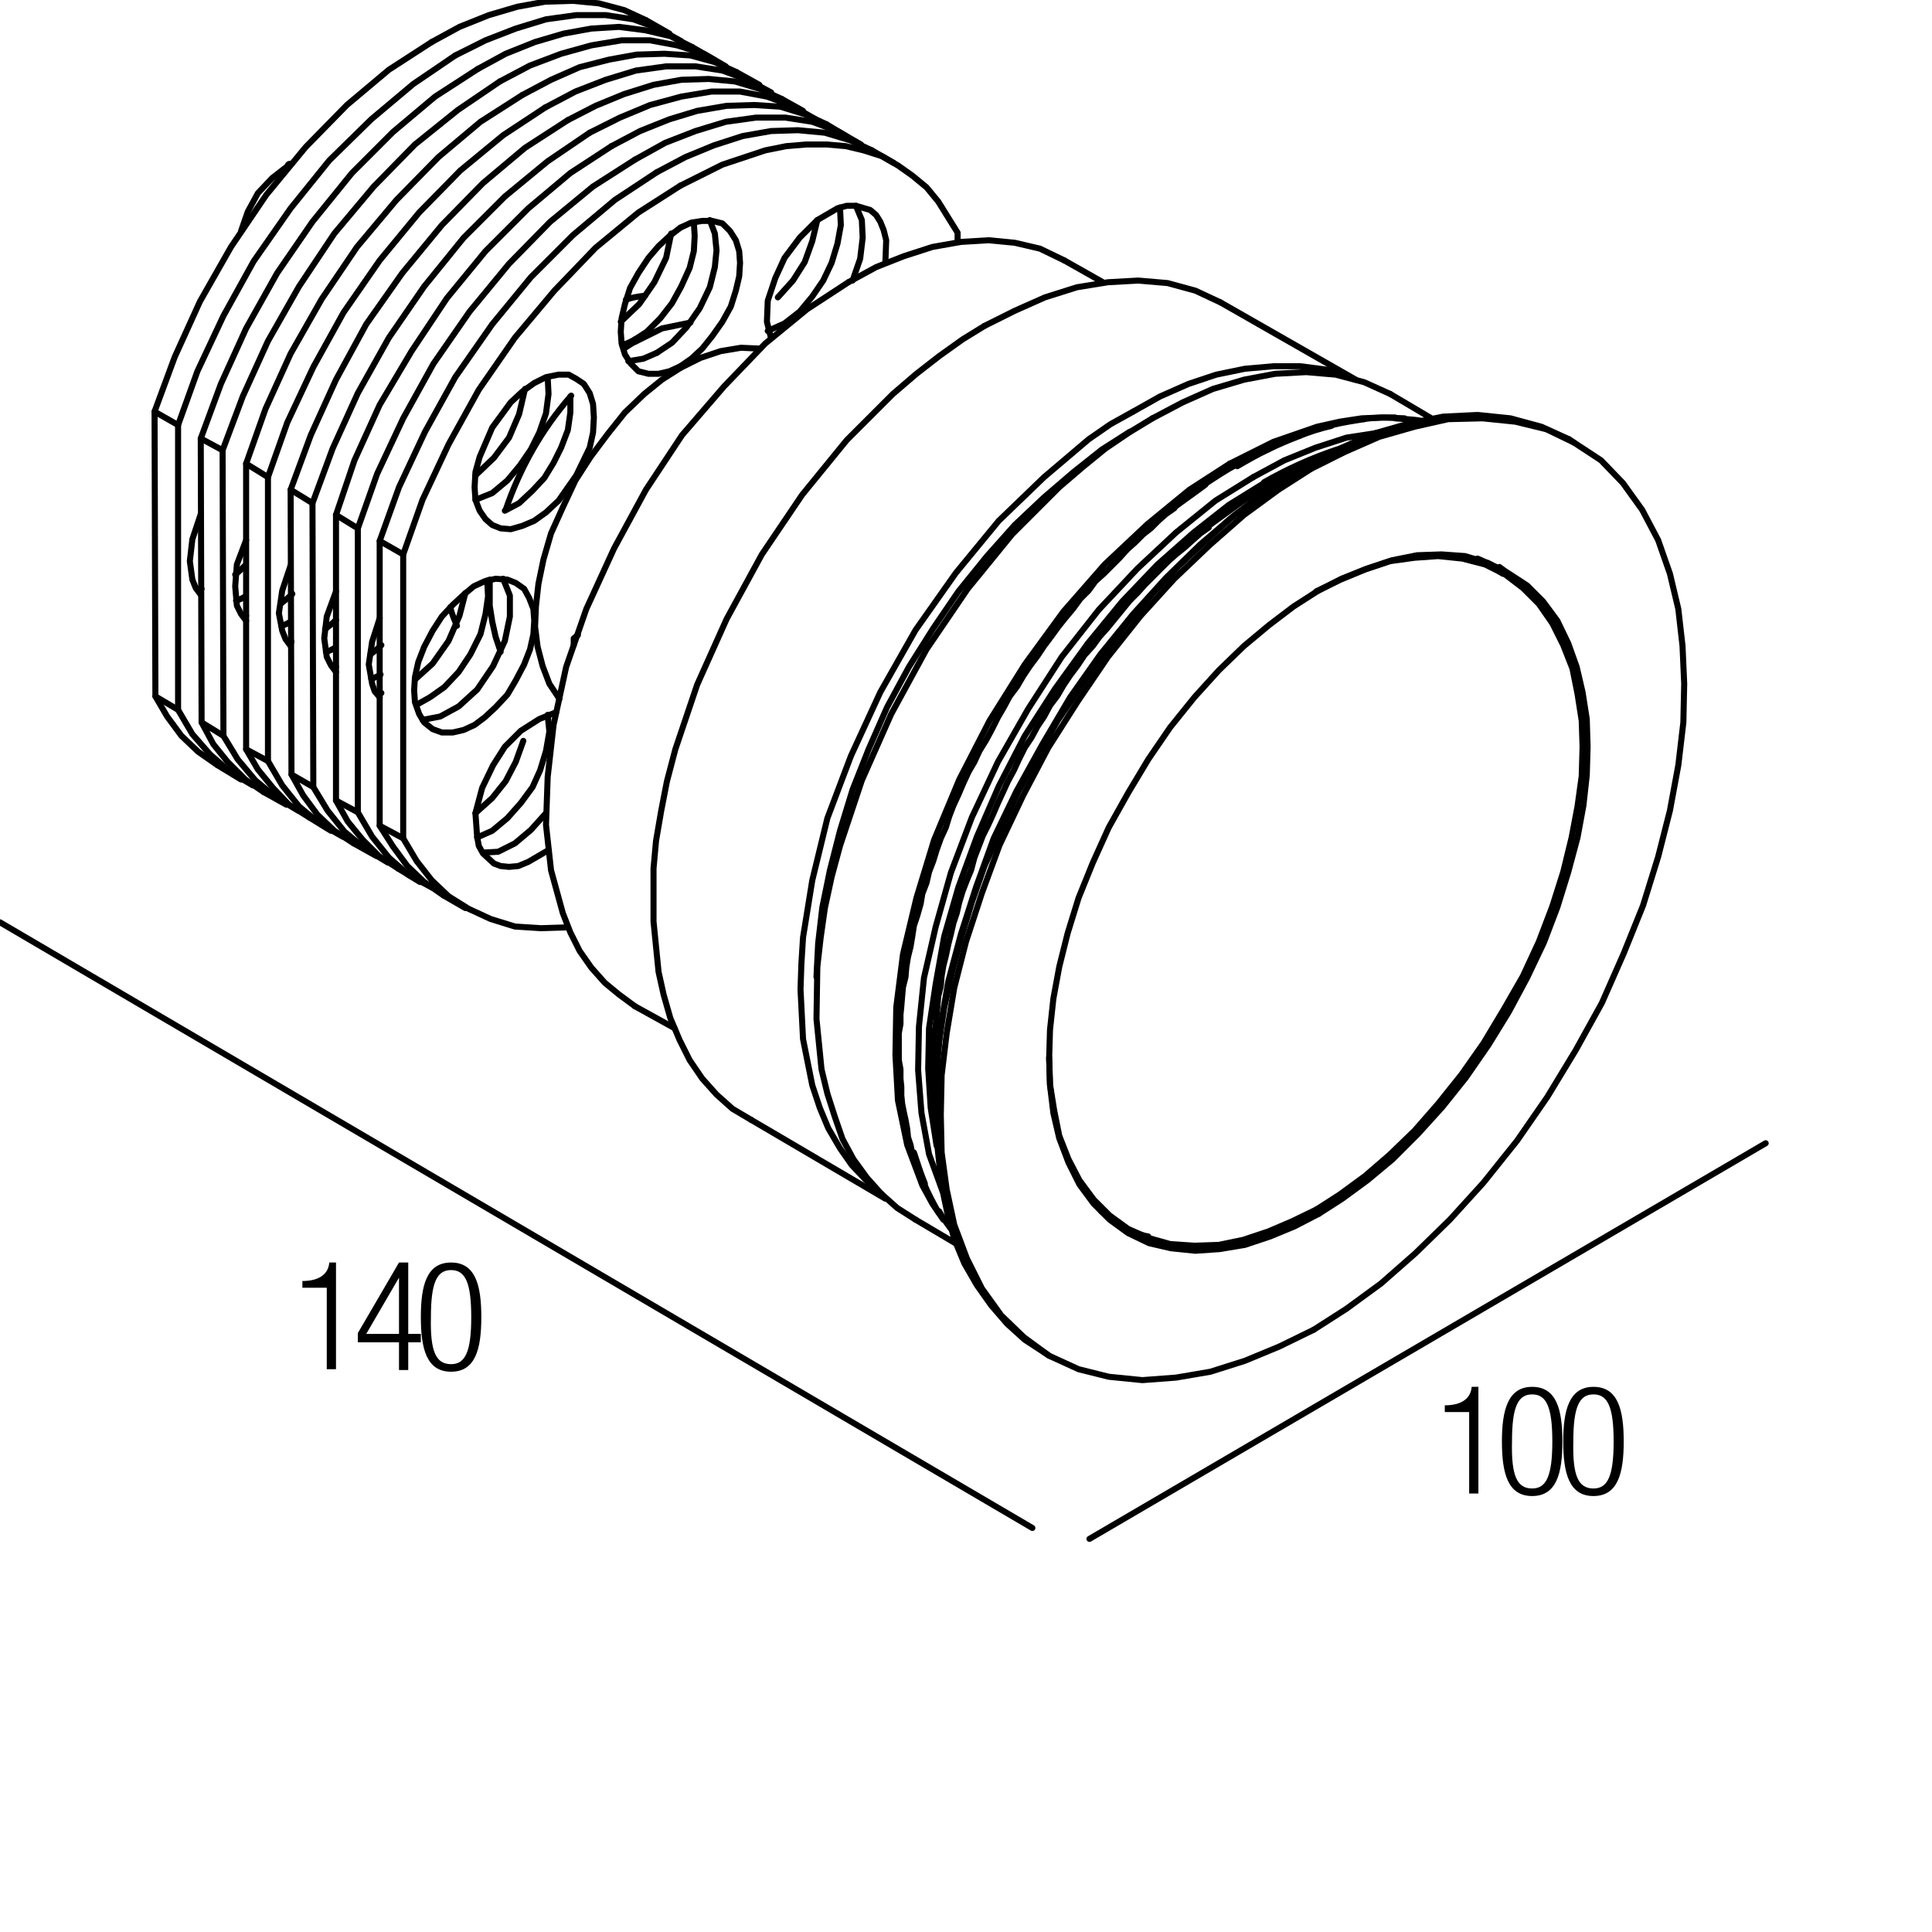 <?xml version="1.0" encoding="utf-8"?>
<!-- Generator: Adobe Illustrator 18.0.0, SVG Export Plug-In . SVG Version: 6.00 Build 0)  -->
<!DOCTYPE svg PUBLIC "-//W3C//DTD SVG 1.1//EN" "http://www.w3.org/Graphics/SVG/1.1/DTD/svg11.dtd">
<svg version="1.1" id="Livello_1" xmlns="http://www.w3.org/2000/svg" xmlns:xlink="http://www.w3.org/1999/xlink" x="0px" y="0px"
	 viewBox="0 0 230 230" enable-background="new 0 0 230 230" xml:space="preserve">
<g>
	<rect x="34.7" y="150.2" fill="none" width="47.3" height="36.7"/>
	<path d="M38.9,153.3H36v-0.8c2.1,0,3.1-0.9,3.2-2.2H40v12.7h-1.1V153.3z"/>
	<path d="M47.5,159.8h-4.9v-1.1l4.9-8.4h1.1v8.5h1.5v1h-1.5v3.3h-1.1V159.8z M47.5,158.8v-6.7h0l-3.9,6.7H47.5z"/>
	<path d="M53.7,150.3c2.9,0,3.6,2.7,3.6,6.5c0,3.8-0.7,6.5-3.6,6.5s-3.6-2.7-3.6-6.5C50.1,153,50.8,150.3,53.7,150.3z M53.7,162.4
		c1.7,0,2.4-1.5,2.4-5.6c0-4.1-0.7-5.6-2.4-5.6s-2.4,1.5-2.4,5.6C51.2,160.9,51.9,162.4,53.7,162.4z"/>
</g>
<g>
	<rect x="170.7" y="165" fill="none" width="47.3" height="36.7"/>
	<path d="M174.9,168.1H172v-0.8c2.1,0,3.1-0.9,3.2-2.2h0.8v12.7h-1.1V168.1z"/>
	<path d="M182.4,165.1c2.9,0,3.6,2.7,3.6,6.5c0,3.8-0.7,6.5-3.6,6.5s-3.6-2.7-3.6-6.5C178.8,167.9,179.5,165.1,182.4,165.1z
		 M182.4,177.2c1.7,0,2.4-1.5,2.4-5.6c0-4.1-0.7-5.6-2.4-5.6s-2.4,1.5-2.4,5.6C179.9,175.7,180.6,177.2,182.4,177.2z"/>
	<path d="M189.7,165.1c2.9,0,3.6,2.7,3.6,6.5c0,3.8-0.7,6.5-3.6,6.5s-3.6-2.7-3.6-6.5C186.1,167.9,186.8,165.1,189.7,165.1z
		 M189.7,177.2c1.7,0,2.4-1.5,2.4-5.6c0-4.1-0.7-5.6-2.4-5.6s-2.4,1.5-2.4,5.6C187.2,175.7,187.9,177.2,189.7,177.2z"/>
</g>
<g>
	<defs>
		<polyline id="SVGID_1_" points="0,229.8 229.8,229.8 229.8,0 0,0 0,229.8 		"/>
	</defs>
	<clipPath id="SVGID_2_">
		<use xlink:href="#SVGID_1_"  overflow="visible"/>
	</clipPath>
	
		<polyline clip-path="url(#SVGID_2_)" fill="none" stroke="#000000" stroke-width="0.72" stroke-linecap="round" stroke-linejoin="round" stroke-miterlimit="10" points="
		72.8,17.4 67.9,20.6 62.9,24.8 57.8,29.9 53.2,35.5 49,41.8 45.2,48.2 42.2,54.8 40,61.3 	"/>
	
		<path clip-path="url(#SVGID_2_)" fill="none" stroke="#000000" stroke-width="0.72" stroke-linecap="round" stroke-linejoin="round" stroke-miterlimit="10" d="
		M131.1,144.2c0.5,0.4,1,0.7,1.5,1"/>
	
		<polyline clip-path="url(#SVGID_2_)" fill="none" stroke="#000000" stroke-width="0.72" stroke-linecap="round" stroke-linejoin="round" stroke-miterlimit="10" points="
		156.7,144 153.8,145.4 151,146.6 148,147.6 145.1,148.2 142.2,148.3 139.3,148.1 136.8,147.4 134.3,146.3 132.1,144.7 130.2,142.8 
		128.5,140.5 127.2,138 126.1,135.2 125.5,132.2 125,129.1 124.9,125.9 	"/>
	
		<path clip-path="url(#SVGID_2_)" fill="none" stroke="#000000" stroke-width="0.72" stroke-linecap="round" stroke-linejoin="round" stroke-miterlimit="10" d="
		M177.5,67.3c-0.5-0.3-1.1-0.6-1.6-0.8"/>
	
		<polyline clip-path="url(#SVGID_2_)" fill="none" stroke="#000000" stroke-width="0.72" stroke-linecap="round" stroke-linejoin="round" stroke-miterlimit="10" points="
		156.7,144 159.5,142.2 162.5,140 165.4,137.5 168.4,134.6 171.2,131.4 174,127.9 176.6,124.2 179,120.2 181.3,116.2 183.2,112.1 
		184.8,107.9 186.1,103.8 187.1,99.7 187.8,96 188.3,92.4 188.4,88.9 188.3,85.8 187.8,82.6 187.2,79.6 186.1,76.8 184.8,74.2 
		183.2,71.9 181.3,70 179.2,68.4 176.8,67.2 174.1,66.5 171.2,66.2 168.4,66.4 165.5,66.8 162.5,67.8 159.6,69 156.7,70.4 	"/>
	
		<path clip-path="url(#SVGID_2_)" fill="none" stroke="#000000" stroke-width="0.72" stroke-linecap="round" stroke-linejoin="round" stroke-miterlimit="10" d="
		M133.5,146.1c1,0.5,2.1,0.9,3.2,1.1"/>
	
		<polyline clip-path="url(#SVGID_2_)" fill="none" stroke="#000000" stroke-width="0.72" stroke-linecap="round" stroke-linejoin="round" stroke-miterlimit="10" points="
		156.8,70.4 154,72.2 151.1,74.4 148.1,76.9 145.1,79.8 142.2,83 139.3,86.6 136.7,90.4 134.3,94.4 132,98.5 130.1,102.7 
		128.4,106.9 127.1,111.1 126.1,115.1 125.4,118.9 125,122.6 124.9,126 125,129.2 125.4,132.5 126.1,135.5 127.2,138.4 128.5,141 
		130.2,143.3 132.1,145.2 134.3,146.8 136.8,148 139.4,148.6 142.3,148.9 145.2,148.7 148.2,148.2 151.2,147.2 154.1,146 157,144.5 
			"/>
	
		<polyline clip-path="url(#SVGID_2_)" fill="none" stroke="#000000" stroke-width="0.72" stroke-linecap="round" stroke-linejoin="round" stroke-miterlimit="10" points="
		137.2,49.8 134.4,51.5 131.6,53.4 128.9,55.6 126.1,58 123.4,60.7 120.5,63.6 115.2,70.1 110.3,77.3 106.1,85 102.6,92.9 
		100,100.7 99,104.4 98.2,108.1 97.7,111.6 97.3,115.1 97.2,121.3 97.8,127.3 98.5,130.2 99.4,133 100.3,135.6 101.6,138 
		103.2,140.2 104.9,142.1 106.8,143.8 109,145.2 	"/>
	
		<polyline clip-path="url(#SVGID_2_)" fill="none" stroke="#000000" stroke-width="0.72" stroke-linecap="round" stroke-linejoin="round" stroke-miterlimit="10" points="
		146.4,55.2 141.6,58.3 136.6,62.4 131.5,67.2 126.6,72.8 122,79.1 117.8,85.8 114.2,92.8 111.2,100 109.1,106.9 107.5,113.6 
		106.7,119.9 106.6,125.6 106.9,131 108,136.3 109.8,141.1 111,143.3 112.3,145.2 	"/>
	
		<polyline clip-path="url(#SVGID_2_)" fill="none" stroke="#000000" stroke-width="0.72" stroke-linecap="round" stroke-linejoin="round" stroke-miterlimit="10" points="
		149.2,56.8 144.7,59.6 140,63.4 135.4,67.7 130.8,72.6 126.4,78.2 122.4,84.4 118.8,90.7 115.7,97.3 113.2,103.9 111.4,110.3 
		110,116.4 109.4,122.2 109.3,127.4 109.7,132.5 110.6,137.4 112.2,141.8 	"/>
	
		<polyline clip-path="url(#SVGID_2_)" fill="none" stroke="#000000" stroke-width="0.72" stroke-linecap="round" stroke-linejoin="round" stroke-miterlimit="10" points="
		150.5,57.5 146.3,60.1 142.1,63.4 137.8,67.2 133.6,71.6 129.5,76.6 125.6,82 122,87.6 118.9,93.6 116.3,99.6 114.1,105.6 
		112.4,111.5 111.4,117.1 110.6,122.4 110.5,127.2 110.8,131.9 111.5,136.4 	"/>
	
		<polyline clip-path="url(#SVGID_2_)" fill="none" stroke="#000000" stroke-width="0.72" stroke-linecap="round" stroke-linejoin="round" stroke-miterlimit="10" points="
		154.9,55.8 151,58.3 147,61.3 142.9,64.8 138.8,68.8 134.9,73.1 131,77.9 127.4,83 124.1,88.6 121,94.2 118.3,99.8 116.2,105.6 
		114.4,111.2 112.9,116.8 112,122 111.5,127 111.4,131.6 	"/>
	
		<polyline clip-path="url(#SVGID_2_)" fill="none" stroke="#000000" stroke-width="0.72" stroke-linecap="round" stroke-linejoin="round" stroke-miterlimit="10" points="
		155.5,55.4 152.5,57.4 149.5,59.4 146.4,61.8 143.3,64.6 140.3,67.4 137.2,70.7 134.2,74.2 131.3,77.9 125.9,85.8 121.2,94.3 
		117.2,103.1 115.7,107.4 114.4,111.7 113.3,115.9 112.4,120 111.8,124 111.5,127.7 111.4,131.2 111.4,134.6 112.1,141.2 
		112.8,144.5 113.6,147.5 114.8,150.4 116.3,153 118,155.4 119.9,157.6 122,159.5 124.3,161 	"/>
	
		<polyline clip-path="url(#SVGID_2_)" fill="none" stroke="#000000" stroke-width="0.72" stroke-linecap="round" stroke-linejoin="round" stroke-miterlimit="10" points="
		156.1,55.8 152.2,58.3 148.1,61.3 144,64.9 139.8,68.9 135.8,73.3 131.9,78.2 128.3,83.5 124.8,89 121.8,94.7 119,100.6 
		116.9,106.3 115,112.1 113.6,117.6 112.7,123 112.1,128 112,132.7 112.1,137.2 112.7,141.6 113.6,145.8 115.1,149.8 116.9,153.4 
		119.2,156.6 121.9,159.2 124.9,161.4 128.4,163 132,163.9 136,164.3 140,164 144.1,163.3 148.2,162 152.3,160.3 156.4,158.3 	"/>
	
		<path clip-path="url(#SVGID_2_)" fill="none" stroke="#000000" stroke-width="0.72" stroke-linecap="round" stroke-linejoin="round" stroke-miterlimit="10" d="
		M181.1,69.7c-0.8-0.8-1.6-1.5-2.6-2.2"/>
	
		<polyline clip-path="url(#SVGID_2_)" fill="none" stroke="#000000" stroke-width="0.72" stroke-linecap="round" stroke-linejoin="round" stroke-miterlimit="10" points="
		156.8,70.4 159.7,68.9 162.7,67.7 165.7,66.7 168.7,66.1 171.6,66 174.4,66.2 177.1,67 179.5,68.2 181.8,69.7 183.7,71.6 
		185.4,73.9 186.7,76.6 187.7,79.4 188.4,82.4 188.9,85.6 189,88.9 188.9,92.3 188.5,95.9 187.8,99.7 186.7,103.8 185.4,108 
		183.8,112.2 181.8,116.4 179.6,120.5 177.2,124.4 174.5,128.3 171.7,131.8 168.8,135 165.8,138 162.8,140.5 159.8,142.7 157,144.5 
			"/>
	
		<polyline clip-path="url(#SVGID_2_)" fill="none" stroke="#000000" stroke-width="0.72" stroke-linecap="round" stroke-linejoin="round" stroke-miterlimit="10" points="
		137.2,49.8 140.8,47.9 144.4,46.3 148.1,45.2 151.8,44.5 155.5,44.3 159,44.6 162.4,45.5 165.5,46.9 	"/>
	
		<polyline clip-path="url(#SVGID_2_)" fill="none" stroke="#000000" stroke-width="0.72" stroke-linecap="round" stroke-linejoin="round" stroke-miterlimit="10" points="
		146.4,55.2 151.6,52.6 156.8,50.8 159.5,50.2 162.1,49.8 164.6,49.7 167.2,49.8 	"/>
	
		<polyline clip-path="url(#SVGID_2_)" fill="none" stroke="#000000" stroke-width="0.72" stroke-linecap="round" stroke-linejoin="round" stroke-miterlimit="10" points="
		149.2,56.8 152.9,54.8 156.6,53.3 160.3,52.1 164.2,51.5 	"/>
	
		<path clip-path="url(#SVGID_2_)" fill="none" stroke="#000000" stroke-width="0.72" stroke-linecap="round" stroke-linejoin="round" stroke-miterlimit="10" d="
		M159.2,53.5c-3,1-5.9,2.3-8.7,3.9"/>
	
		<polyline clip-path="url(#SVGID_2_)" fill="none" stroke="#000000" stroke-width="0.72" stroke-linecap="round" stroke-linejoin="round" stroke-miterlimit="10" points="
		155.5,55.4 159.5,53.4 163.6,51.6 167.8,50.4 171.8,49.6 175.9,49.4 179.8,49.8 183.5,50.8 186.8,52.3 	"/>
	
		<polyline clip-path="url(#SVGID_2_)" fill="none" stroke="#000000" stroke-width="0.72" stroke-linecap="round" stroke-linejoin="round" stroke-miterlimit="10" points="
		156.1,55.8 160.1,53.8 164.2,52 168.4,50.8 172.4,49.9 176.5,49.8 180.4,50.2 184.1,51.1 187.4,52.7 190.6,54.8 193.2,57.5 
		195.5,60.7 197.4,64.3 198.8,68.3 199.8,72.5 200.3,76.9 200.5,81.4 200.4,86 199.8,91.1 198.8,96.5 197.4,102 195.6,107.8 
		193.3,113.5 190.7,119.4 187.6,125 184.2,130.6 180.6,135.8 176.6,140.8 172.6,145.2 168.5,149.2 164.4,152.8 160.3,155.8 
		156.4,158.3 	"/>
	
		<path clip-path="url(#SVGID_2_)" fill="none" stroke="#000000" stroke-width="0.72" stroke-linecap="round" stroke-linejoin="round" stroke-miterlimit="10" d="
		M34.5,19.6c-0.1,0-0.2,0.1-0.2,0.1"/>
	
		<polyline clip-path="url(#SVGID_2_)" fill="none" stroke="#000000" stroke-width="0.72" stroke-linecap="round" stroke-linejoin="round" stroke-miterlimit="10" points="
		51.4,5 46.3,8.3 41.3,12.5 36.4,17.5 31.7,23.2 27.5,29.4 23.8,35.9 20.8,42.5 18.4,49 18.5,82.9 19.9,85.3 21.6,87.6 23.6,89.5 
		25.9,91.1 	"/>
	
		<path clip-path="url(#SVGID_2_)" fill="none" stroke="#000000" stroke-width="0.72" stroke-linecap="round" stroke-linejoin="round" stroke-miterlimit="10" d="
		M28,68.4c0.4-0.3,0.8-0.7,1.2-1.1"/>
	
		<path clip-path="url(#SVGID_2_)" fill="none" stroke="#000000" stroke-width="0.72" stroke-linecap="round" stroke-linejoin="round" stroke-miterlimit="10" d="
		M23.5,70.1c0.2,0,0.3,0,0.5,0"/>
	
		<polyline clip-path="url(#SVGID_2_)" fill="none" stroke="#000000" stroke-width="0.72" stroke-linecap="round" stroke-linejoin="round" stroke-miterlimit="10" points="
		134.5,51.4 131.2,53.5 127.8,56.2 124.3,59.2 120.8,62.5 117.5,66.2 114.1,70.4 111.1,74.8 108.2,79.4 105.6,84.2 103.4,89.2 
		101.5,94 100,98.9 98.8,103.6 97.9,108 97.4,112.3 97.2,116.3 	"/>
	
		<polyline clip-path="url(#SVGID_2_)" fill="none" stroke="#000000" stroke-width="0.72" stroke-linecap="round" stroke-linejoin="round" stroke-miterlimit="10" points="
		134.9,49 132.2,50.5 129.6,52.3 124.3,56.8 118.9,62 113.8,68.2 109,75 104.8,82.4 101.3,90 98.5,97.4 96.7,104.8 95.6,111.6 
		95.4,114.8 95.3,117.8 95.6,123.7 96.7,129.2 97.6,131.9 98.6,134.3 100,136.7 101.4,138.7 103.1,140.5 105,142.2 	"/>
	
		<polyline clip-path="url(#SVGID_2_)" fill="none" stroke="#000000" stroke-width="0.72" stroke-linecap="round" stroke-linejoin="round" stroke-miterlimit="10" points="
		117.2,38.8 114.6,40.4 111.8,42.4 109.1,44.5 106.3,46.9 100.8,52.4 95.5,58.9 90.7,66 86.5,73.7 83,81.5 80.4,89.2 79.4,93 
		78.7,96.6 78.1,100.1 77.8,103.4 77.8,109.7 78.4,115.7 79,118.4 79.8,121.2 80.9,123.8 82.1,126.2 83.6,128.4 85.3,130.3 
		87.2,132 89.4,133.3 	"/>
	
		<polyline clip-path="url(#SVGID_2_)" fill="none" stroke="#000000" stroke-width="0.72" stroke-linecap="round" stroke-linejoin="round" stroke-miterlimit="10" points="
		101,33.6 96.1,36.8 91.1,40.9 86.2,46 81.2,51.8 76.9,58.3 73.1,65.3 69.8,72.5 67.4,79.4 65.9,86.3 65.2,92.5 65,98.2 65.6,103.6 
		67,108.7 67.9,111 69,113.2 70.4,115.2 72,117 73.7,118.4 75.6,119.8 	"/>
	
		<polyline clip-path="url(#SVGID_2_)" fill="none" stroke="#000000" stroke-width="0.72" stroke-linecap="round" stroke-linejoin="round" stroke-miterlimit="10" points="
		81,43.8 78.8,45.2 76.7,46.9 74.4,49.1 72.4,51.6 70.3,54.4 68.5,57.2 67,60.4 65.6,63.5 64.7,66.6 64.1,69.5 63.8,72.2 63.7,74.6 
		64,77 64.6,79.3 65.4,81.4 66.6,83.2 	"/>
	
		<polyline clip-path="url(#SVGID_2_)" fill="none" stroke="#000000" stroke-width="0.72" stroke-linecap="round" stroke-linejoin="round" stroke-miterlimit="10" points="
		68.8,75.6 68.3,76 68.3,76.8 	"/>
	
		<polyline clip-path="url(#SVGID_2_)" fill="none" stroke="#000000" stroke-width="0.72" stroke-linecap="round" stroke-linejoin="round" stroke-miterlimit="10" points="
		81,27.1 79.7,28.1 78.4,29.3 77.2,30.7 76,32.5 75,34.3 74.4,36.2 74,37.9 73.9,39.5 74,40.9 74.4,42.2 75.1,43.3 76,44.2 
		77.2,44.5 78.4,44.5 79.7,44.2 81,43.6 	"/>
	
		<polyline clip-path="url(#SVGID_2_)" fill="none" stroke="#000000" stroke-width="0.72" stroke-linecap="round" stroke-linejoin="round" stroke-miterlimit="10" points="
		81,22.1 76,25.3 70.9,29.5 66,34.6 61.3,40.2 57,46.4 53.4,52.9 50.3,59.5 48,66 48,99.8 49.6,102.5 51.4,104.8 53.4,106.7 
		55.8,108.2 58.4,109.4 61.3,110.3 64.4,110.5 67.6,110.4 	"/>
	
		<polyline clip-path="url(#SVGID_2_)" fill="none" stroke="#000000" stroke-width="0.72" stroke-linecap="round" stroke-linejoin="round" stroke-miterlimit="10" points="
		68.6,45.1 67.7,44.6 66.5,44.6 65,44.9 63.6,45.6 62.2,46.6 60.8,47.9 58.6,50.9 57.1,54.4 56.6,56.2 56.5,58 56.6,59.5 57.1,60.8 
		57.8,61.8 58.6,62.5 59.6,62.9 60.8,63 62.2,62.6 63.6,62 65,61 66.5,59.6 68.6,56.6 70.2,53.3 70.6,51.5 70.7,49.7 70.6,48.1 
		70.2,46.8 69.5,45.7 68.6,45.1 	"/>
	
		<polyline clip-path="url(#SVGID_2_)" fill="none" stroke="#000000" stroke-width="0.72" stroke-linecap="round" stroke-linejoin="round" stroke-miterlimit="10" points="
		56.4,69.8 55.2,70.8 53.9,72 52.6,73.4 51.5,75.1 50.5,77 49.8,78.8 49.4,80.6 49.3,82.2 49.4,83.6 49.9,85 50.5,86 51.5,86.8 
		52.6,87.2 53.9,87.2 55.2,86.9 56.5,86.3 57.7,85.4 59,84.2 60.4,82.7 61.4,81 62.4,79.1 63.1,77.3 63.5,75.5 63.6,73.9 63.5,72.5 
		63,71.2 62.4,70.1 61.4,69.4 60.4,69 59,68.9 57.7,69.2 56.4,69.8 	"/>
	
		<polyline clip-path="url(#SVGID_2_)" fill="none" stroke="#000000" stroke-width="0.72" stroke-linecap="round" stroke-linejoin="round" stroke-miterlimit="10" points="
		66.2,84.8 64.2,85.6 62,87 60.1,88.9 58.7,91.1 57.4,93.8 56.6,96.8 56.8,99.6 57,100.7 57.5,101.6 58.8,102.8 59.6,103.1 
		60.6,103.2 61.7,103.1 62.9,102.6 65.3,101.2 	"/>
	
		<polyline clip-path="url(#SVGID_2_)" fill="none" stroke="#000000" stroke-width="0.72" stroke-linecap="round" stroke-linejoin="round" stroke-miterlimit="10" points="
		78.2,42 76.6,42.7 74.8,43 	"/>
	
		<polyline clip-path="url(#SVGID_2_)" fill="none" stroke="#000000" stroke-width="0.72" stroke-linecap="round" stroke-linejoin="round" stroke-miterlimit="10" points="
		78.2,20.5 73.2,23.8 68.2,28 63.2,33 58.6,38.6 54.2,44.9 50.6,51.4 47.5,58 45.2,64.4 45.2,98.3 46.8,100.8 48.5,103.1 50.5,105 
		52.8,106.6 	"/>
	
		<polyline clip-path="url(#SVGID_2_)" fill="none" stroke="#000000" stroke-width="0.72" stroke-linecap="round" stroke-linejoin="round" stroke-miterlimit="10" points="
		67.9,47.2 67.9,49.1 67.6,51.2 66.8,53.3 65.9,55.1 64.8,56.9 63.4,58.4 61.8,59.9 60.1,60.8 	"/>
	
		<polyline clip-path="url(#SVGID_2_)" fill="none" stroke="#000000" stroke-width="0.72" stroke-linecap="round" stroke-linejoin="round" stroke-miterlimit="10" points="
		59.9,68.9 60.7,70.9 60.7,73.4 60.1,76.3 58.7,79.3 56.8,82.1 54.6,84.1 52.4,85.3 50.3,85.7 	"/>
	
		<polyline clip-path="url(#SVGID_2_)" fill="none" stroke="#000000" stroke-width="0.72" stroke-linecap="round" stroke-linejoin="round" stroke-miterlimit="10" points="
		65,96.8 63.2,98.8 61.3,100.4 59.3,101.4 57.5,101.5 	"/>
	
		<path clip-path="url(#SVGID_2_)" fill="none" stroke="#000000" stroke-width="0.72" stroke-linecap="round" stroke-linejoin="round" stroke-miterlimit="10" d="
		M75.7,40.6c-0.5,0.3-1,0.6-1.4,0.9"/>
	
		<path clip-path="url(#SVGID_2_)" fill="none" stroke="#000000" stroke-width="0.72" stroke-linecap="round" stroke-linejoin="round" stroke-miterlimit="10" d="
		M68,47.1c-3.5,4-6.1,8.6-7.8,13.6"/>
	
		<polyline clip-path="url(#SVGID_2_)" fill="none" stroke="#000000" stroke-width="0.72" stroke-linecap="round" stroke-linejoin="round" stroke-miterlimit="10" points="
		58.3,69 58.3,70.6 58.3,71.2 58.3,72.1 58.6,74 59,75.8 59.6,77.6 	"/>
	
		<path clip-path="url(#SVGID_2_)" fill="none" stroke="#000000" stroke-width="0.72" stroke-linecap="round" stroke-linejoin="round" stroke-miterlimit="10" d="
		M74.1,41.1c0.5-0.2,1-0.4,1.5-0.7"/>
	
		<polyline clip-path="url(#SVGID_2_)" fill="none" stroke="#000000" stroke-width="0.72" stroke-linecap="round" stroke-linejoin="round" stroke-miterlimit="10" points="
		75.6,19 70.6,22.2 65.5,26.4 60.6,31.4 55.9,37.1 51.6,43.3 48,49.8 44.9,56.4 42.6,62.9 42.6,96.7 44.3,99.6 46.3,102.1 
		48.7,104.2 51.5,105.7 	"/>
	
		<polyline clip-path="url(#SVGID_2_)" fill="none" stroke="#000000" stroke-width="0.72" stroke-linecap="round" stroke-linejoin="round" stroke-miterlimit="10" points="
		56.6,59.5 58.6,58.7 60.4,57.2 61.9,55.4 63.2,53.5 64.2,51.5 65,49.2 65.3,46.9 65.2,44.9 	"/>
	
		<polyline clip-path="url(#SVGID_2_)" fill="none" stroke="#000000" stroke-width="0.72" stroke-linecap="round" stroke-linejoin="round" stroke-miterlimit="10" points="
		45.2,73.6 44.3,76.4 43.9,79.1 44.3,81.4 44.6,82.3 45.2,83 	"/>
	
		<polyline clip-path="url(#SVGID_2_)" fill="none" stroke="#000000" stroke-width="0.72" stroke-linecap="round" stroke-linejoin="round" stroke-miterlimit="10" points="
		49.6,83.9 51.2,83 52.9,81.8 54.6,80 56,77.9 57.2,75.5 57.8,73.1 58.1,71 58,69.1 	"/>
	
		<polyline clip-path="url(#SVGID_2_)" fill="none" stroke="#000000" stroke-width="0.72" stroke-linecap="round" stroke-linejoin="round" stroke-miterlimit="10" points="
		56.8,99.7 58.6,98.9 60.4,97.4 62,95.6 63.4,93.7 64.3,91.7 65,89.4 65.4,87.1 65.2,85.1 	"/>
	
		<polyline clip-path="url(#SVGID_2_)" fill="none" stroke="#000000" stroke-width="0.72" stroke-linecap="round" stroke-linejoin="round" stroke-miterlimit="10" points="
		40,61.3 40,95.3 41.4,97.8 43.2,100 45.1,101.9 47.4,103.4 	"/>
	
		<polyline clip-path="url(#SVGID_2_)" fill="none" stroke="#000000" stroke-width="0.72" stroke-linecap="round" stroke-linejoin="round" stroke-miterlimit="10" points="
		62.5,46.3 61.8,49.3 60.6,52.1 58.8,54.5 56.6,56.6 	"/>
	
		<polyline clip-path="url(#SVGID_2_)" fill="none" stroke="#000000" stroke-width="0.72" stroke-linecap="round" stroke-linejoin="round" stroke-miterlimit="10" points="
		55.4,70.6 54.7,73.3 53.4,76.3 51.5,79 49.4,80.9 	"/>
	
		<path clip-path="url(#SVGID_2_)" fill="none" stroke="#000000" stroke-width="0.72" stroke-linecap="round" stroke-linejoin="round" stroke-miterlimit="10" d="
		M45,82.5c0.1,0,0.3,0,0.4,0"/>
	
		<polyline clip-path="url(#SVGID_2_)" fill="none" stroke="#000000" stroke-width="0.72" stroke-linecap="round" stroke-linejoin="round" stroke-miterlimit="10" points="
		62.3,88.2 61.4,90.7 60.2,93 58.6,95 56.6,96.8 	"/>
	
		<path clip-path="url(#SVGID_2_)" fill="none" stroke="#000000" stroke-width="0.72" stroke-linecap="round" stroke-linejoin="round" stroke-miterlimit="10" d="
		M53.6,72.3c0.2,0.8,0.5,1.5,0.8,2.2"/>
	
		<polyline clip-path="url(#SVGID_2_)" fill="none" stroke="#000000" stroke-width="0.72" stroke-linecap="round" stroke-linejoin="round" stroke-miterlimit="10" points="
		70.2,15.8 65.2,19.2 60.1,23.4 55.2,28.3 50.5,34.1 46.3,40.2 42.6,46.8 39.6,53.4 37.2,59.9 37.3,93.7 39,96.5 41,99 43.4,101 
		46.2,102.7 	"/>
	
		<polyline clip-path="url(#SVGID_2_)" fill="none" stroke="#000000" stroke-width="0.72" stroke-linecap="round" stroke-linejoin="round" stroke-miterlimit="10" points="
		40,70.4 38.9,73.4 38.6,76 38.9,78.2 39.4,79.2 40,80 	"/>
	
		<path clip-path="url(#SVGID_2_)" fill="none" stroke="#000000" stroke-width="0.72" stroke-linecap="round" stroke-linejoin="round" stroke-miterlimit="10" d="
		M44.2,80.8c0.4-0.1,0.8-0.3,1.1-0.5"/>
	
		<polyline clip-path="url(#SVGID_2_)" fill="none" stroke="#000000" stroke-width="0.72" stroke-linecap="round" stroke-linejoin="round" stroke-miterlimit="10" points="
		42.1,100.4 39.8,98.9 37.8,97 36.1,94.7 34.7,92.2 37.3,93.7 	"/>
	
		<polyline clip-path="url(#SVGID_2_)" fill="none" stroke="#000000" stroke-width="0.72" stroke-linecap="round" stroke-linejoin="round" stroke-miterlimit="10" points="
		67.6,14.3 62.5,17.6 57.5,21.8 52.6,26.8 47.9,32.5 43.6,38.6 40,45.2 37,51.8 34.6,58.3 34.7,92.2 	"/>
	
		<path clip-path="url(#SVGID_2_)" fill="none" stroke="#000000" stroke-width="0.72" stroke-linecap="round" stroke-linejoin="round" stroke-miterlimit="10" d="
		M44.1,77.9c0.4-0.3,0.9-0.7,1.3-1.1"/>
	
		<path clip-path="url(#SVGID_2_)" fill="none" stroke="#000000" stroke-width="0.72" stroke-linecap="round" stroke-linejoin="round" stroke-miterlimit="10" d="
		M39.6,79.4c0.1,0,0.3,0,0.4,0"/>
	
		<polyline clip-path="url(#SVGID_2_)" fill="none" stroke="#000000" stroke-width="0.72" stroke-linecap="round" stroke-linejoin="round" stroke-miterlimit="10" points="
		64.9,12.8 59.9,16.1 54.8,20.3 49.9,25.3 45.2,31 40.9,37.2 37.3,43.7 34.2,50.3 31.9,56.8 31.9,90.6 33.6,93.5 35.6,96 38,98 
		40.8,99.6 	"/>
	
		<polyline clip-path="url(#SVGID_2_)" fill="none" stroke="#000000" stroke-width="0.72" stroke-linecap="round" stroke-linejoin="round" stroke-miterlimit="10" points="
		34.6,67.3 33.6,70.3 33.2,73 33.6,75.1 34,76.1 34.6,76.9 	"/>
	
		<path clip-path="url(#SVGID_2_)" fill="none" stroke="#000000" stroke-width="0.72" stroke-linecap="round" stroke-linejoin="round" stroke-miterlimit="10" d="
		M38.8,77.6c0.4-0.1,0.8-0.3,1.1-0.5"/>
	
		<polyline clip-path="url(#SVGID_2_)" fill="none" stroke="#000000" stroke-width="0.72" stroke-linecap="round" stroke-linejoin="round" stroke-miterlimit="10" points="
		31.9,56.8 29.3,55.2 31.6,48.7 34.6,42.1 38.3,35.6 42.5,29.4 47.2,23.8 52.2,18.7 57.2,14.5 62.2,11.3 	"/>
	
		<polyline clip-path="url(#SVGID_2_)" fill="none" stroke="#000000" stroke-width="0.72" stroke-linecap="round" stroke-linejoin="round" stroke-miterlimit="10" points="
		29.3,55.2 29.3,89.2 30.7,91.6 32.5,93.8 34.4,95.8 36.8,97.3 	"/>
	
		<path clip-path="url(#SVGID_2_)" fill="none" stroke="#000000" stroke-width="0.72" stroke-linecap="round" stroke-linejoin="round" stroke-miterlimit="10" d="
		M38.7,74.9c0.4-0.3,0.9-0.7,1.3-1.1"/>
	
		<path clip-path="url(#SVGID_2_)" fill="none" stroke="#000000" stroke-width="0.72" stroke-linecap="round" stroke-linejoin="round" stroke-miterlimit="10" d="
		M34.3,76.4c0.1,0,0.3,0,0.4,0"/>
	
		<polyline clip-path="url(#SVGID_2_)" fill="none" stroke="#000000" stroke-width="0.72" stroke-linecap="round" stroke-linejoin="round" stroke-miterlimit="10" points="
		59.5,9.7 54.5,13.1 49.4,17.2 44.5,22.2 39.8,27.8 35.6,34.1 31.9,40.6 28.9,47.2 26.5,53.6 26.6,87.6 28.3,90.4 30.4,92.9 
		32.8,94.9 35.5,96.5 	"/>
	
		<polyline clip-path="url(#SVGID_2_)" fill="none" stroke="#000000" stroke-width="0.72" stroke-linecap="round" stroke-linejoin="round" stroke-miterlimit="10" points="
		29.3,64.3 28.2,67.2 28,69.8 28.2,72.1 28.7,73.1 29.3,73.9 	"/>
	
		<path clip-path="url(#SVGID_2_)" fill="none" stroke="#000000" stroke-width="0.72" stroke-linecap="round" stroke-linejoin="round" stroke-miterlimit="10" d="
		M33.5,74.5c0.4-0.1,0.8-0.3,1.1-0.5"/>
	
		<polyline clip-path="url(#SVGID_2_)" fill="none" stroke="#000000" stroke-width="0.72" stroke-linecap="round" stroke-linejoin="round" stroke-miterlimit="10" points="
		31.4,94.3 29.2,92.8 27.1,90.7 25.4,88.6 24,86 26.6,87.6 	"/>
	
		<polyline clip-path="url(#SVGID_2_)" fill="none" stroke="#000000" stroke-width="0.72" stroke-linecap="round" stroke-linejoin="round" stroke-miterlimit="10" points="
		56.9,8.2 51.8,11.5 46.8,15.7 41.9,20.6 37.2,26.4 33,32.5 29.3,39.1 26.3,45.7 23.9,52.2 24,86 	"/>
	
		<path clip-path="url(#SVGID_2_)" fill="none" stroke="#000000" stroke-width="0.72" stroke-linecap="round" stroke-linejoin="round" stroke-miterlimit="10" d="
		M33.5,71.8c0.4-0.3,0.9-0.7,1.3-1.1"/>
	
		<path clip-path="url(#SVGID_2_)" fill="none" stroke="#000000" stroke-width="0.72" stroke-linecap="round" stroke-linejoin="round" stroke-miterlimit="10" d="
		M28.9,73.3c0.1,0,0.3,0,0.4,0"/>
	
		<polyline clip-path="url(#SVGID_2_)" fill="none" stroke="#000000" stroke-width="0.72" stroke-linecap="round" stroke-linejoin="round" stroke-miterlimit="10" points="
		54.2,6.6 49.2,10 44.2,14.2 39.2,19.1 34.6,24.8 30.2,31.1 26.6,37.6 23.5,44.2 21.2,50.6 21.2,84.5 22.9,87.4 25,89.8 27.4,91.9 
		30.1,93.5 	"/>
	
		<polyline clip-path="url(#SVGID_2_)" fill="none" stroke="#000000" stroke-width="0.72" stroke-linecap="round" stroke-linejoin="round" stroke-miterlimit="10" points="
		23.9,61.2 22.9,64.2 22.6,66.8 22.9,69 23.3,70 23.9,70.8 	"/>
	
		<path clip-path="url(#SVGID_2_)" fill="none" stroke="#000000" stroke-width="0.72" stroke-linecap="round" stroke-linejoin="round" stroke-miterlimit="10" d="
		M28.1,71.5c0.4-0.1,0.8-0.3,1.1-0.5"/>
	
		<line clip-path="url(#SVGID_2_)" fill="none" stroke="#000000" stroke-width="0.72" stroke-linecap="round" stroke-linejoin="round" stroke-miterlimit="10" x1="18.5" y1="82.9" x2="21.2" y2="84.5"/>
	
		<line clip-path="url(#SVGID_2_)" fill="none" stroke="#000000" stroke-width="0.72" stroke-linecap="round" stroke-linejoin="round" stroke-miterlimit="10" x1="45.2" y1="98.3" x2="48" y2="99.8"/>
	
		<line clip-path="url(#SVGID_2_)" fill="none" stroke="#000000" stroke-width="0.72" stroke-linecap="round" stroke-linejoin="round" stroke-miterlimit="10" x1="40" y1="95.3" x2="42.6" y2="96.7"/>
	
		<line clip-path="url(#SVGID_2_)" fill="none" stroke="#000000" stroke-width="0.72" stroke-linecap="round" stroke-linejoin="round" stroke-miterlimit="10" x1="37.2" y1="59.9" x2="34.6" y2="58.3"/>
	
		<line clip-path="url(#SVGID_2_)" fill="none" stroke="#000000" stroke-width="0.72" stroke-linecap="round" stroke-linejoin="round" stroke-miterlimit="10" x1="29.3" y1="89.2" x2="31.9" y2="90.6"/>
	
		<line clip-path="url(#SVGID_2_)" fill="none" stroke="#000000" stroke-width="0.72" stroke-linecap="round" stroke-linejoin="round" stroke-miterlimit="10" x1="26.5" y1="53.6" x2="23.9" y2="52.2"/>
	
		<line clip-path="url(#SVGID_2_)" fill="none" stroke="#000000" stroke-width="0.72" stroke-linecap="round" stroke-linejoin="round" stroke-miterlimit="10" x1="21.2" y1="50.6" x2="18.4" y2="49"/>
	
		<line clip-path="url(#SVGID_2_)" fill="none" stroke="#000000" stroke-width="0.72" stroke-linecap="round" stroke-linejoin="round" stroke-miterlimit="10" x1="48" y1="66" x2="45.2" y2="64.4"/>
	
		<line clip-path="url(#SVGID_2_)" fill="none" stroke="#000000" stroke-width="0.72" stroke-linecap="round" stroke-linejoin="round" stroke-miterlimit="10" x1="42.6" y1="62.9" x2="40" y2="61.3"/>
	
		<polyline clip-path="url(#SVGID_2_)" fill="none" stroke="#000000" stroke-width="0.72" stroke-linecap="round" stroke-linejoin="round" stroke-miterlimit="10" points="
		51.4,5 54.7,3.2 58.2,1.8 61.6,0.8 64.9,0.2 68.2,0.1 71.3,0.4 74.3,1.2 76.9,2.4 	"/>
	
		<polyline clip-path="url(#SVGID_2_)" fill="none" stroke="#000000" stroke-width="0.72" stroke-linecap="round" stroke-linejoin="round" stroke-miterlimit="10" points="
		134.9,49 138.1,47.2 141.5,45.7 144.8,44.6 148.2,43.9 151.6,43.6 154.8,43.6 157.9,44 160.8,45 	"/>
	
		<polyline clip-path="url(#SVGID_2_)" fill="none" stroke="#000000" stroke-width="0.72" stroke-linecap="round" stroke-linejoin="round" stroke-miterlimit="10" points="
		117.2,38.8 120.8,37 124.4,35.4 128.2,34.2 131.9,33.6 135.5,33.4 139,33.7 142.3,34.6 145.3,36 	"/>
	
		<polyline clip-path="url(#SVGID_2_)" fill="none" stroke="#000000" stroke-width="0.72" stroke-linecap="round" stroke-linejoin="round" stroke-miterlimit="10" points="
		101,33.6 104.3,31.8 107.6,30.5 111,29.4 114.4,28.8 117.7,28.6 120.8,28.9 123.8,29.6 126.7,31 	"/>
	
		<polyline clip-path="url(#SVGID_2_)" fill="none" stroke="#000000" stroke-width="0.72" stroke-linecap="round" stroke-linejoin="round" stroke-miterlimit="10" points="
		81,43.8 83.4,42.6 85.8,41.8 88.2,41.4 90.5,41.5 	"/>
	
		<polyline clip-path="url(#SVGID_2_)" fill="none" stroke="#000000" stroke-width="0.72" stroke-linecap="round" stroke-linejoin="round" stroke-miterlimit="10" points="
		81,27.1 82.3,26.5 83.6,26.3 84.8,26.3 86,26.6 86.9,27.5 87.6,28.6 88,29.9 88.1,31.3 88,32.9 87.6,34.6 87,36.5 86,38.3 84.8,40 
		83.6,41.5 82.3,42.7 81,43.6 	"/>
	
		<polyline clip-path="url(#SVGID_2_)" fill="none" stroke="#000000" stroke-width="0.72" stroke-linecap="round" stroke-linejoin="round" stroke-miterlimit="10" points="
		114,28.8 114,27.7 111.7,24 110.3,22.3 108.6,20.9 106.9,19.7 105,18.6 102.8,17.9 100.7,17.4 98.4,17.2 96,17.2 93.6,17.4 
		91.1,17.9 86,19.6 81,22.1 	"/>
	
		<polyline clip-path="url(#SVGID_2_)" fill="none" stroke="#000000" stroke-width="0.72" stroke-linecap="round" stroke-linejoin="round" stroke-miterlimit="10" points="
		91.8,40.3 91.3,38.3 91.4,35.8 92.3,33.1 93.4,30.7 95.2,28.3 97.3,26.2 99.7,24.8 100.8,24.5 101.9,24.5 103.6,25 104.3,25.6 
		104.8,26.4 105.2,27.4 105.5,28.6 105.4,31.3 	"/>
	
		<polyline clip-path="url(#SVGID_2_)" fill="none" stroke="#000000" stroke-width="0.72" stroke-linecap="round" stroke-linejoin="round" stroke-miterlimit="10" points="
		78.2,42 80,40.8 81.7,39 83.3,36.7 84.5,34.2 85.1,31.8 85.3,29.8 85.1,27.8 84.5,26.2 	"/>
	
		<polyline clip-path="url(#SVGID_2_)" fill="none" stroke="#000000" stroke-width="0.72" stroke-linecap="round" stroke-linejoin="round" stroke-miterlimit="10" points="
		78.2,20.5 81.6,18.7 85,17.3 88.4,16.2 91.8,15.6 95,15.5 98.2,15.8 101.2,16.7 103.8,17.9 	"/>
	
		<polyline clip-path="url(#SVGID_2_)" fill="none" stroke="#000000" stroke-width="0.72" stroke-linecap="round" stroke-linejoin="round" stroke-miterlimit="10" points="
		101.5,33.4 102.4,30.8 102.7,28.3 102.6,26.2 101.9,24.5 	"/>
	
		<polyline clip-path="url(#SVGID_2_)" fill="none" stroke="#000000" stroke-width="0.72" stroke-linecap="round" stroke-linejoin="round" stroke-miterlimit="10" points="
		75.6,40.7 78.8,39.1 82.2,38.4 	"/>
	
		<polyline clip-path="url(#SVGID_2_)" fill="none" stroke="#000000" stroke-width="0.72" stroke-linecap="round" stroke-linejoin="round" stroke-miterlimit="10" points="
		82.6,26.5 82.7,28.1 82.6,29.9 82.1,31.9 81.1,34.1 80,36.1 78.6,37.9 77,39.5 75.6,40.4 	"/>
	
		<polyline clip-path="url(#SVGID_2_)" fill="none" stroke="#000000" stroke-width="0.72" stroke-linecap="round" stroke-linejoin="round" stroke-miterlimit="10" points="
		75.6,19 79.2,17 82.8,15.6 86.4,14.5 90,14 93.5,14 96.7,14.5 99.7,15.6 102.5,17.2 	"/>
	
		<polyline clip-path="url(#SVGID_2_)" fill="none" stroke="#000000" stroke-width="0.72" stroke-linecap="round" stroke-linejoin="round" stroke-miterlimit="10" points="
		100,24.7 100.1,26.8 99.7,29 99,31.3 98,33.4 96.7,35.3 95.2,37.1 93.4,38.5 91.4,39.4 	"/>
	
		<polyline clip-path="url(#SVGID_2_)" fill="none" stroke="#000000" stroke-width="0.72" stroke-linecap="round" stroke-linejoin="round" stroke-miterlimit="10" points="
		73.9,38.3 76.1,36.2 77.9,33.6 79.3,30.7 79.9,27.8 	"/>
	
		<polyline clip-path="url(#SVGID_2_)" fill="none" stroke="#000000" stroke-width="0.72" stroke-linecap="round" stroke-linejoin="round" stroke-miterlimit="10" points="
		72.8,17.4 76.2,15.6 79.7,14.2 83,13.2 86.5,12.6 89.8,12.5 92.9,12.7 95.8,13.6 98.4,14.8 	"/>
	
		<polyline clip-path="url(#SVGID_2_)" fill="none" stroke="#000000" stroke-width="0.72" stroke-linecap="round" stroke-linejoin="round" stroke-miterlimit="10" points="
		92.6,35.4 94.4,33.4 95.8,31.2 96.7,28.7 97.3,26.2 	"/>
	
		<path clip-path="url(#SVGID_2_)" fill="none" stroke="#000000" stroke-width="0.72" stroke-linecap="round" stroke-linejoin="round" stroke-miterlimit="10" d="
		M76.8,35.2c-0.8,0.1-1.6,0.2-2.3,0.5"/>
	
		<polyline clip-path="url(#SVGID_2_)" fill="none" stroke="#000000" stroke-width="0.72" stroke-linecap="round" stroke-linejoin="round" stroke-miterlimit="10" points="
		70.2,15.8 73.8,14 77.4,12.5 81.1,11.5 84.7,10.9 88.1,10.9 91.3,11.5 94.3,12.6 97.1,14.2 	"/>
	
		<polyline clip-path="url(#SVGID_2_)" fill="none" stroke="#000000" stroke-width="0.72" stroke-linecap="round" stroke-linejoin="round" stroke-miterlimit="10" points="
		67.6,14.3 70.9,12.6 74.3,11.2 77.8,10.1 81.1,9.5 84.4,9.4 87.5,9.7 90.5,10.6 93.1,11.8 	"/>
	
		<polyline clip-path="url(#SVGID_2_)" fill="none" stroke="#000000" stroke-width="0.72" stroke-linecap="round" stroke-linejoin="round" stroke-miterlimit="10" points="
		64.9,12.8 68.5,10.9 72.1,9.5 75.7,8.4 79.3,7.9 82.8,7.9 86,8.4 89,9.5 91.8,11 	"/>
	
		<polyline clip-path="url(#SVGID_2_)" fill="none" stroke="#000000" stroke-width="0.72" stroke-linecap="round" stroke-linejoin="round" stroke-miterlimit="10" points="
		62.2,11.3 65.6,9.5 69,8 72.5,7.1 75.8,6.5 79.1,6.4 82.2,6.6 85.1,7.4 87.7,8.6 	"/>
	
		<polyline clip-path="url(#SVGID_2_)" fill="none" stroke="#000000" stroke-width="0.72" stroke-linecap="round" stroke-linejoin="round" stroke-miterlimit="10" points="
		59.5,9.7 63.1,7.8 66.8,6.4 70.4,5.4 74,4.8 77.4,4.8 80.6,5.4 83.8,6.4 86.4,7.9 	"/>
	
		<polyline clip-path="url(#SVGID_2_)" fill="none" stroke="#000000" stroke-width="0.72" stroke-linecap="round" stroke-linejoin="round" stroke-miterlimit="10" points="
		56.9,8.2 60.2,6.4 63.7,5 67.1,4 70.4,3.4 73.7,3.2 76.8,3.6 79.8,4.3 82.4,5.6 	"/>
	
		<polyline clip-path="url(#SVGID_2_)" fill="none" stroke="#000000" stroke-width="0.72" stroke-linecap="round" stroke-linejoin="round" stroke-miterlimit="10" points="
		54.2,6.6 57.8,4.8 61.4,3.4 65,2.3 68.6,1.8 72.1,1.8 75.4,2.3 78.4,3.4 81.1,4.9 	"/>
	
		<path clip-path="url(#SVGID_2_)" fill="none" stroke="#000000" stroke-width="0.72" stroke-linecap="round" stroke-linejoin="round" stroke-miterlimit="10" d="
		M155.6,55.3c-1.5,0.7-2.9,1.4-4.4,2.3"/>
	
		<polyline clip-path="url(#SVGID_2_)" fill="none" stroke="#000000" stroke-width="0.72" stroke-linecap="round" stroke-linejoin="round" stroke-miterlimit="10" points="
		111.4,132.4 111.2,131.2 111.1,130 111.1,128.8 111.1,127.6 111.1,126.5 111.1,125.4 111.1,124.2 111.2,123.1 111.4,122 
		111.5,120.8 111.6,119.8 111.7,118.6 112,117.4 112.1,116.2 112.3,115 112.6,113.8 112.9,112.4 113.2,111.2 113.5,109.9 
		113.9,108.7 114.2,107.4 114.6,106.1 115.1,104.8 115.6,103.6 116,102.1 116.5,100.8 117,99.5 117.6,98.3 118.2,97 118.8,95.6 
		119.4,94.3 120,93 120.7,91.7 121.3,90.4 122,89 122.8,87.8 123.5,86.5 124.3,85.3 125,84 125.9,82.8 126.6,81.6 127.4,80.4 
		128.3,79.2 129.1,78 130.1,76.9 130.9,75.8 131.8,74.8 132.7,73.7 133.6,72.6 134.5,71.5 135.4,70.6 136.3,69.6 137.3,68.6 
		138.2,67.7 139.1,66.8 140,66 141,65.2 142,64.3 142.9,63.5 143.9,62.8 	"/>
	
		<path clip-path="url(#SVGID_2_)" fill="none" stroke="#000000" stroke-width="0.72" stroke-linecap="round" stroke-linejoin="round" stroke-miterlimit="10" d="
		M147.6,59.9c-1.2,0.9-2.5,1.8-3.7,2.7"/>
	
		<path clip-path="url(#SVGID_2_)" fill="none" stroke="#000000" stroke-width="0.72" stroke-linecap="round" stroke-linejoin="round" stroke-miterlimit="10" d="
		M151.3,57.6c-1.3,0.7-2.5,1.5-3.7,2.3"/>
	
		<path clip-path="url(#SVGID_2_)" fill="none" stroke="#000000" stroke-width="0.72" stroke-linecap="round" stroke-linejoin="round" stroke-miterlimit="10" d="
		M111.8,144.2c0.5,0.9,1.1,1.7,1.8,2.6"/>
	
		<path clip-path="url(#SVGID_2_)" fill="none" stroke="#000000" stroke-width="0.72" stroke-linecap="round" stroke-linejoin="round" stroke-miterlimit="10" d="
		M110,140.9c0.5,1.2,1.1,2.3,1.7,3.4"/>
	
		<path clip-path="url(#SVGID_2_)" fill="none" stroke="#000000" stroke-width="0.72" stroke-linecap="round" stroke-linejoin="round" stroke-miterlimit="10" d="
		M108.8,137.2c0.4,1.2,0.8,2.5,1.3,3.7"/>
	
		<polyline clip-path="url(#SVGID_2_)" fill="none" stroke="#000000" stroke-width="0.72" stroke-linecap="round" stroke-linejoin="round" stroke-miterlimit="10" points="
		108.6,137.3 108.4,136.3 108.1,135.4 108,134.4 107.8,133.3 107.6,132.4 107.4,131.4 107.3,130.4 107.3,129.4 107.2,128.4 
		107.2,127.3 107,126.2 107,125.2 107,124.1 107,123 107.2,121.9 107.2,120.8 107.3,119.8 107.4,118.6 107.5,117.5 107.8,116.3 
		107.9,115.1 108.1,113.9 108.4,112.7 108.6,111.5 108.8,110.2 109.2,109 109.6,107.6 109.8,106.4 110.3,105.1 110.6,103.8 
		111.1,102.5 111.5,101.2 112,99.8 112.6,98.5 113,97.2 113.5,95.9 114.1,94.6 114.7,93.2 115.3,91.9 116,90.7 116.6,89.4 
		117.4,88.1 118.1,86.8 118.8,85.4 119.5,84.2 120.2,82.9 121.1,81.7 121.8,80.5 122.6,79.3 123.5,78.1 124.3,76.9 125.2,75.7 
		126,74.6 126.8,73.6 127.8,72.4 128.6,71.3 129.6,70.3 130.4,69.2 131.4,68.3 132.4,67.3 133.3,66.4 134.2,65.4 135.1,64.6 
		136.1,63.6 137,62.9 137.9,62 138.8,61.2 139.8,60.5 	"/>
	
		<path clip-path="url(#SVGID_2_)" fill="none" stroke="#000000" stroke-width="0.72" stroke-linecap="round" stroke-linejoin="round" stroke-miterlimit="10" d="
		M143.5,57.7c-1.2,0.9-2.5,1.8-3.7,2.7"/>
	
		<path clip-path="url(#SVGID_2_)" fill="none" stroke="#000000" stroke-width="0.72" stroke-linecap="round" stroke-linejoin="round" stroke-miterlimit="10" d="
		M147.2,55.3c-1.3,0.7-2.5,1.5-3.7,2.3"/>
	
		<path clip-path="url(#SVGID_2_)" fill="none" stroke="#000000" stroke-width="0.72" stroke-linecap="round" stroke-linejoin="round" stroke-miterlimit="10" d="
		M151,53.5c-1.3,0.6-2.5,1.3-3.7,2"/>
	
		<path clip-path="url(#SVGID_2_)" fill="none" stroke="#000000" stroke-width="0.72" stroke-linecap="round" stroke-linejoin="round" stroke-miterlimit="10" d="
		M154.7,51.9c-1.3,0.5-2.5,1-3.7,1.6"/>
	
		<path clip-path="url(#SVGID_2_)" fill="none" stroke="#000000" stroke-width="0.72" stroke-linecap="round" stroke-linejoin="round" stroke-miterlimit="10" d="
		M158.5,50.7c-1.3,0.3-2.6,0.7-3.8,1.2"/>
	
		<path clip-path="url(#SVGID_2_)" fill="none" stroke="#000000" stroke-width="0.72" stroke-linecap="round" stroke-linejoin="round" stroke-miterlimit="10" d="
		M162.4,49.9c-1.3,0.2-2.6,0.4-3.8,0.7"/>
	
		<path clip-path="url(#SVGID_2_)" fill="none" stroke="#000000" stroke-width="0.72" stroke-linecap="round" stroke-linejoin="round" stroke-miterlimit="10" d="
		M166.1,49.7c-1.3,0-2.5,0-3.8,0.2"/>
	
		<path clip-path="url(#SVGID_2_)" fill="none" stroke="#000000" stroke-width="0.72" stroke-linecap="round" stroke-linejoin="round" stroke-miterlimit="10" d="
		M169.2,50.1c-1-0.2-2.1-0.2-3.1-0.3"/>
	
		<line clip-path="url(#SVGID_2_)" fill="none" stroke="#000000" stroke-width="0.72" stroke-linecap="round" stroke-linejoin="round" stroke-miterlimit="10" x1="132.6" y1="145.3" x2="134" y2="146.2"/>
	
		<line clip-path="url(#SVGID_2_)" fill="none" stroke="#000000" stroke-width="0.72" stroke-linecap="round" stroke-linejoin="round" stroke-miterlimit="10" x1="177.4" y1="67.3" x2="178.9" y2="68.3"/>
	
		<line clip-path="url(#SVGID_2_)" fill="none" stroke="#000000" stroke-width="0.72" stroke-linecap="round" stroke-linejoin="round" stroke-miterlimit="10" x1="109" y1="145.2" x2="113.9" y2="148.1"/>
	
		<line clip-path="url(#SVGID_2_)" fill="none" stroke="#000000" stroke-width="0.72" stroke-linecap="round" stroke-linejoin="round" stroke-miterlimit="10" x1="111.4" y1="131.6" x2="111.4" y2="132.1"/>
	
		<line clip-path="url(#SVGID_2_)" fill="none" stroke="#000000" stroke-width="0.72" stroke-linecap="round" stroke-linejoin="round" stroke-miterlimit="10" x1="124.3" y1="161" x2="124.9" y2="161.4"/>
	
		<line clip-path="url(#SVGID_2_)" fill="none" stroke="#000000" stroke-width="0.72" stroke-linecap="round" stroke-linejoin="round" stroke-miterlimit="10" x1="165.5" y1="46.9" x2="170.4" y2="49.8"/>
	
		<line clip-path="url(#SVGID_2_)" fill="none" stroke="#000000" stroke-width="0.72" stroke-linecap="round" stroke-linejoin="round" stroke-miterlimit="10" x1="186.8" y1="52.3" x2="187.4" y2="52.7"/>
	
		<polyline clip-path="url(#SVGID_2_)" fill="none" stroke="#000000" stroke-width="0.72" stroke-linecap="round" stroke-linejoin="round" stroke-miterlimit="10" points="
		28.7,27.5 29.5,25.2 30.7,23 32.4,21.2 34.2,19.8 	"/>
	
		<path clip-path="url(#SVGID_2_)" fill="none" stroke="#000000" stroke-width="0.72" stroke-linecap="round" stroke-linejoin="round" stroke-miterlimit="10" d="
		M34.5,19.5c-0.1,0-0.2,0.1-0.2,0.1"/>
	
		<line clip-path="url(#SVGID_2_)" fill="none" stroke="#000000" stroke-width="0.72" stroke-linecap="round" stroke-linejoin="round" stroke-miterlimit="10" x1="105.4" y1="142.7" x2="89.4" y2="133.3"/>
	
		<line clip-path="url(#SVGID_2_)" fill="none" stroke="#000000" stroke-width="0.72" stroke-linecap="round" stroke-linejoin="round" stroke-miterlimit="10" x1="80.3" y1="122.4" x2="75.6" y2="119.8"/>
	
		<line clip-path="url(#SVGID_2_)" fill="none" stroke="#000000" stroke-width="0.72" stroke-linecap="round" stroke-linejoin="round" stroke-miterlimit="10" x1="44.8" y1="101.9" x2="42.1" y2="100.4"/>
	
		<line clip-path="url(#SVGID_2_)" fill="none" stroke="#000000" stroke-width="0.72" stroke-linecap="round" stroke-linejoin="round" stroke-miterlimit="10" x1="34.1" y1="95.8" x2="31.4" y2="94.3"/>
	
		<line clip-path="url(#SVGID_2_)" fill="none" stroke="#000000" stroke-width="0.72" stroke-linecap="round" stroke-linejoin="round" stroke-miterlimit="10" x1="28.7" y1="92.8" x2="25.9" y2="91.1"/>
	
		<line clip-path="url(#SVGID_2_)" fill="none" stroke="#000000" stroke-width="0.72" stroke-linecap="round" stroke-linejoin="round" stroke-miterlimit="10" x1="55.4" y1="108.1" x2="52.8" y2="106.6"/>
	
		<line clip-path="url(#SVGID_2_)" fill="none" stroke="#000000" stroke-width="0.72" stroke-linecap="round" stroke-linejoin="round" stroke-miterlimit="10" x1="50" y1="105" x2="47.4" y2="103.4"/>
	
		<line clip-path="url(#SVGID_2_)" fill="none" stroke="#000000" stroke-width="0.72" stroke-linecap="round" stroke-linejoin="round" stroke-miterlimit="10" x1="39.4" y1="98.9" x2="36.8" y2="97.3"/>
	
		<line clip-path="url(#SVGID_2_)" fill="none" stroke="#000000" stroke-width="0.72" stroke-linecap="round" stroke-linejoin="round" stroke-miterlimit="10" x1="161.4" y1="45.2" x2="145.3" y2="36"/>
	
		<line clip-path="url(#SVGID_2_)" fill="none" stroke="#000000" stroke-width="0.72" stroke-linecap="round" stroke-linejoin="round" stroke-miterlimit="10" x1="131.3" y1="33.6" x2="126.7" y2="31"/>
	
		<line clip-path="url(#SVGID_2_)" fill="none" stroke="#000000" stroke-width="0.72" stroke-linecap="round" stroke-linejoin="round" stroke-miterlimit="10" x1="87.7" y1="8.6" x2="90.4" y2="10.1"/>
	
		<line clip-path="url(#SVGID_2_)" fill="none" stroke="#000000" stroke-width="0.72" stroke-linecap="round" stroke-linejoin="round" stroke-miterlimit="10" x1="93.1" y1="11.8" x2="95.6" y2="13.2"/>
	
		<line clip-path="url(#SVGID_2_)" fill="none" stroke="#000000" stroke-width="0.72" stroke-linecap="round" stroke-linejoin="round" stroke-miterlimit="10" x1="82.4" y1="5.6" x2="85" y2="7.1"/>
	
		<line clip-path="url(#SVGID_2_)" fill="none" stroke="#000000" stroke-width="0.72" stroke-linecap="round" stroke-linejoin="round" stroke-miterlimit="10" x1="76.9" y1="2.4" x2="79.7" y2="4"/>
	
		<line clip-path="url(#SVGID_2_)" fill="none" stroke="#000000" stroke-width="0.72" stroke-linecap="round" stroke-linejoin="round" stroke-miterlimit="10" x1="103.8" y1="17.9" x2="106.4" y2="19.4"/>
	
		<line clip-path="url(#SVGID_2_)" fill="none" stroke="#000000" stroke-width="0.72" stroke-linecap="round" stroke-linejoin="round" stroke-miterlimit="10" x1="98.4" y1="14.8" x2="100.9" y2="16.3"/>
	
		<line clip-path="url(#SVGID_2_)" fill="none" stroke="#000000" stroke-width="0.72" stroke-linecap="round" stroke-linejoin="round" stroke-miterlimit="10" x1="129.7" y1="183.2" x2="210.2" y2="136.1"/>
	
		<line clip-path="url(#SVGID_2_)" fill="none" stroke="#000000" stroke-width="0.72" stroke-linecap="round" stroke-linejoin="round" stroke-miterlimit="10" x1="0" y1="109.8" x2="122.9" y2="181.9"/>
</g>
<g>
</g>
<g>
</g>
<g>
</g>
<g>
</g>
<g>
</g>
<g>
</g>
</svg>

